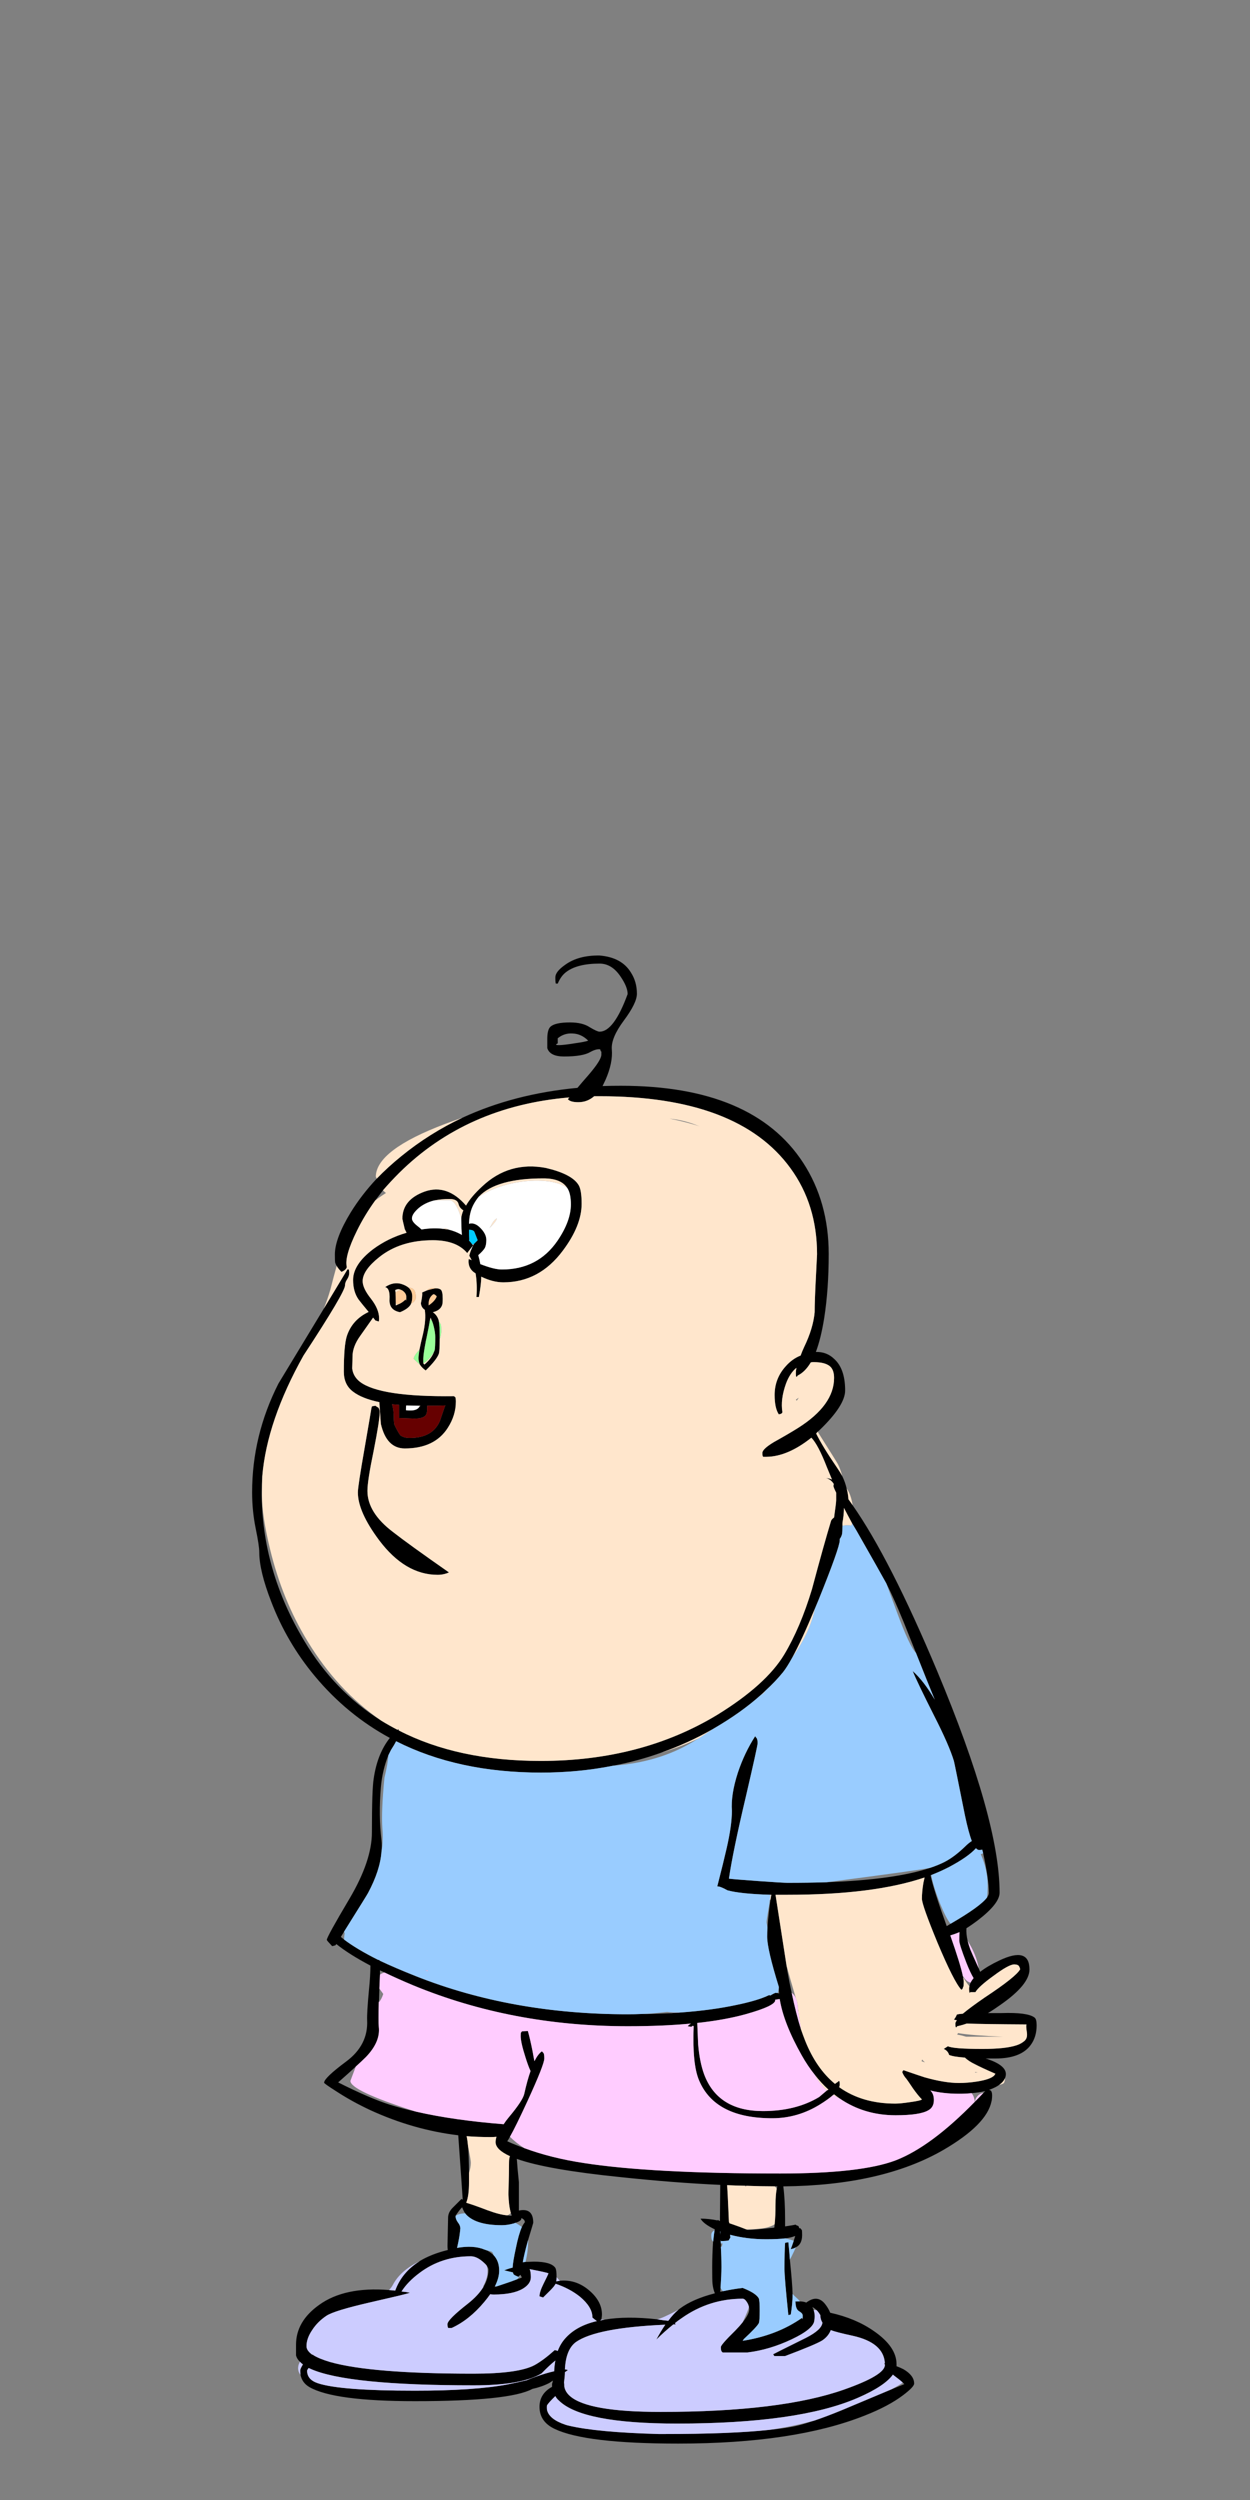 
<svg xmlns="http://www.w3.org/2000/svg" version="1.1" xmlns:xlink="http://www.w3.org/1999/xlink" preserveAspectRatio="none" x="0px" y="0px" width="500px" height="1000px" viewBox="0 0 500 1000">
<rect x="0" y="0" width="500" height="1000" fill="#808080" stroke="none"/>
<defs>
<g id="PERSO_gosse_10_ANIM_0_Layer1_0_FILL">
<path fill="#000000" stroke="none" d="
M 37.05 100.75
L 36.5 100.85
Q 36.4 102.3 36.4 105.25 36.4 106.7 37.05 112.95
L 37.45 112.85
Q 37.75 111.05 37.75 109.55 37.75 109.477 37.75 109.4 37.73 107.867 37.3 103.65 37.211 102.334 37.05 100.75
M -31.6 -38.95
Q -31.9 -39.1 -32.05 -39.25
L -32.65 -39.15 -32.75 -38.75
Q -32.75 -38.65 -33.85 -32.3 -35 -25.75 -35 -24.75 -35 -21.5 -31.45 -16.75 -27.1 -10.95 -21.65 -10.95 -20.65 -10.95 -19.75 -11.35 -26.55 -16.1 -29.1 -18.1 -33.4 -21.35 -33.4 -25 -33.4 -26.7 -32.35 -31.75 -31.35 -36.85 -31.35 -38.1 -31.35 -38.7 -31.6 -38.95
M -26.5 -59
Q -26.839 -59.289 -27.35 -59.5 -28.9 -60.15 -30.45 -59.1 -29.6 -58.95 -29.7 -57.05 -29.8 -55.25 -27.95 -54.9 -26.6 -55.45 -26.15 -56.2 -26.118 -56.258 -26.1 -56.35 -25.9 -56.766 -25.9 -57.55 -25.9 -58.425 -26.5 -59
M -28.65 -56.4
Q -28.653 -57.559 -28.7 -58.2 -28.722 -58.435 -28.75 -58.6 -28.277 -58.876 -27.8 -58.65 -27.638 -58.595 -27.5 -58.5 -26.9 -58.05 -26.9 -57.5 -26.9 -56.5 -27 -57.05 -27.625 -56.425 -28.3 -56.2 -28.464 -56.094 -28.65 -56.05
L -28.65 -56.25
Q -28.65 -56.33 -28.65 -56.4
M -23.45 -58.55
Q -23.81 -58.383 -24.25 -58.2 -24.15 -57.85 -24.45 -56.4 -24.4 -55.7 -23.8 -55.3 -23.55 -53.65 -24.1 -51.25 -24.498 -49.656 -24.7 -48.6 -24.85 -47.692 -24.85 -47.2 -24.85 -46.614 -24.6 -46.1 -24.264 -45.585 -23.65 -45.15 -21.8 -46.95 -21.45 -47.95 -21.308 -48.377 -21.3 -50.4 -21.3 -50.487 -21.3 -50.6 -21.3 -52.71 -21.45 -53.35 -21.435 -53.399 -21.45 -53.45 -21.7 -54.4 -22.45 -54.9 -21.2 -55.2 -20.9 -56.1 -20.8 -56.35 -20.8 -57.15 -20.8 -58.45 -21.15 -58.7 -21.41 -58.886 -21.9 -58.9 -22.497 -58.842 -23.45 -58.55
M -23.15 -56.05
L -23.15 -56.35
Q -23.15 -57.3 -22.45 -57.85 -22.25 -58.05 -21.8 -57.55 -22.1 -56.75 -23.15 -56.05
M -22.85 -53.9
L -22.85 -54
Q -22.754 -53.856 -22.7 -53.65 -22.47 -53.215 -22.3 -52.5 -22.05 -51.5 -22.05 -50.75 -22.05 -49 -22.15 -48.55 -22.189 -48.412 -22.25 -48.3 -22.649 -47.173 -23.85 -46.15 -24 -46.25 -24 -46.3
L -24.05 -46.35
Q -24.05 -46.541 -24.05 -47.15 -24.05 -47.849 -23.6 -50.2 -23.546 -50.398 -23.5 -50.65 -23.478 -50.762 -23.45 -50.9 -23.064 -52.764 -22.95 -53.5 -22.85 -53.864 -22.85 -53.9
M 2.45 -73.05
Q 2.45 -75.45 1.9 -76.25 0.75 -78.05 -3.55 -79.05 -9.7 -80.2 -14.2 -75.95 -16.05 -74.25 -16.9 -72.75 -20.05 -76.4 -23.8 -75.1 -27.55 -73.75 -27.55 -70.55 -27.55 -70.45 -27.15 -68.8 -27 -68.5 -26.85 -68.2 -29.95 -67.3 -32.45 -65.45 -35.8 -62.9 -35.8 -60.3 -35.8 -58.35 -34.9 -57.05 -34.45 -56.45 -33.2 -54.95 -35.95 -53.65 -36.85 -50.9 -37.35 -49.3 -37.35 -44.95 -37.35 -42.75 -35.8 -41.6 -34.3 -40.45 -31.4 -39.85 -31.35 -38.85 -31.15 -36.2 -30.2 -32.1 -27.15 -32.1 -22.15 -32.1 -19.95 -35.55 -18.6 -37.65 -18.6 -39.95 -18.6 -40.35 -18.65 -40.5 -18.65 -40.55 -18.6 -40.55
L -18.9 -40.85
Q -31.3 -40.7 -34.65 -43.25 -35.8 -44.15 -35.95 -45.5 -35.9 -46.9 -35.9 -47.45 -35.9 -49.15 -34.6 -50.95 -33.2 -52.95 -32.45 -54 -32.25 -53.75 -32.05 -53.5 -31.95 -53.5 -31.55 -53.35 -31.45 -53.3 -31.45 -53.9 -31.45 -55.4 -32.8 -57.15 -34.2 -58.9 -34.2 -60.1 -34.2 -61.9 -31.45 -64.1 -27.9 -66.95 -22.45 -66.95 -18.5 -66.95 -16.7 -64.8 -16.503 -65.082 -16.2 -65.45 -15.983 -65.752 -15.7 -66.1 -15.76 -66.177 -15.85 -66.25 -16.11 -66.61 -16.4 -66.9
L -16.35 -67.05
Q -16.4 -67.95 -16.4 -68.7 -15.7 -68.7 -15.5 -68.35 -15.35 -68 -14.95 -66.95 -15.36 -66.54 -15.6 -66.3 -15.649 -66.176 -15.7 -66.1 -15.947 -65.631 -16.1 -65.2 -16.274 -64.755 -16.35 -64.35 -16.15 -64 -15.95 -63.6 -16.25 -63.75 -16.45 -63.8 -16.65 -62.2 -15.3 -61.4 -15 -59.65 -15.15 -57.45
L -14.75 -57.45
Q -14.35 -59.65 -14.35 -60.85 -12.4 -59.9 -10.65 -59.9 -4.65 -59.9 -0.7 -65.2 2.45 -69.4 2.45 -73.05
M 0 -75.75
Q 0.058 -75.672 0.1 -75.6 0.65 -74.7 0.65 -72.95 0.65 -70.15 -1.6 -66.85 -4.9 -62.05 -10.9 -62.05 -12.2 -62.05 -14.5 -62.95 -14.65 -63.75 -14.85 -64.45 -14.05 -65.15 -13.75 -65.65 -13.5 -66.15 -13.5 -67 -13.5 -68.1 -14.7 -69.2 -15.55 -69.95 -16.4 -69.7 -16.35 -71.65 -15.6 -73 -15.241 -73.656 -14.75 -74.25 -11.83 -77.3 -3.95 -77.3 -1.029 -77.3 0 -75.75
M -20.7 -68.85
Q -22.336 -69.077 -24.35 -68.75 -24.65 -69.05 -25.05 -69.35 -25.95 -70.05 -25.95 -70.6 -25.95 -71.35 -24.8 -72.35 -23.764 -73.213 -22.25 -73.6 -21.072 -73.85 -19.65 -73.85 -18.35 -73.85 -18.15 -73 -18 -72.35 -17.35 -71.95 -17.639 -71.248 -17.7 -70.65 -17.7 -70.481 -17.7 -70.35 -17.7 -69.35 -17.6 -67.8 -17.65 -67.85 -17.7 -67.9 -18.689 -68.46 -19.9 -68.75 -20.263 -68.799 -20.7 -68.85
M -26.95 -38.5
L -26.95 -38.75
Q -26.95 -39.05 -26.9 -39.3 -25.902 -39.255 -24.8 -39.25 -24.666 -39.25 -24.55 -39.25 -24.609 -39.161 -24.7 -39.1 -24.739 -39.011 -24.8 -38.95 -25.3 -38.3 -26.95 -38.5
M -28.1 -39.4
L -28.1 -37.2 -25.55 -37.1
Q -24.15 -37.1 -23.7 -37.6 -23.4 -37.95 -23.4 -38.7 -23.4 -39.05 -23.4 -39.25 -21.45 -39.25 -20.35 -39.3 -20.4 -39.2 -20.45 -39.1 -20.7 -38.35 -21.25 -36.75 -22.45 -33.85 -26.35 -33.85 -27.278 -33.85 -27.9 -34.3 -28.363 -34.94 -28.9 -36.1 -29 -36.656 -29 -37.35 -29 -38.65 -29.3 -39.5 -28.7 -39.45 -28.1 -39.4
M 5.45 -101.85
Q 5.05 -101.85 3.8 -102.6 2.6 -103.4 0.5 -103.4 -2.05 -103.4 -2.8 -102.65 -3.3 -102.15 -3.3 -100.6 -3.3 -100.5 -3.3 -99.1 -2.85 -97.7 -0.5 -97.7 2.65 -97.7 3.9 -98.45 4.9 -99 5.55 -98.9
L 5.65 -98.6
Q 5.7 -98.5 5.75 -98.55
L 5.75 -98
Q 5.75 -97.1 3.6 -94.6 2.5 -93.35 1.75 -92.45 -8.873 -91.448 -17.5 -87.45 -23.034 -84.851 -27.75 -81 -29.976 -79.194 -31.85 -77.25 -34.373 -74.558 -36.2 -71.6 -38.85 -67.25 -38.85 -64.55 -38.85 -63.45 -38.8 -63.2 -38.723 -62.931 -38.55 -62.65 -38.274 -62.174 -37.75 -61.65 -37 -61.95 -36.85 -62.45 -37.3 -64.2 -35.15 -68.55 -33.884 -71.133 -32.1 -73.6 -31.466 -74.435 -30.8 -75.3 -29.539 -76.761 -28.1 -78.2 -16.8 -89.4 0.4 -90.85 0.2 -90.65 0.15 -90.55 0.55 -90.05 1.9 -90.05 3.4 -90.05 4.55 -91.05 5 -91.05 5.5 -91.05 28.65 -91.05 37.4 -79 41.85 -72.9 41.85 -64.6 41.85 -64.4 41.65 -60.6 41.45 -56.8 41.45 -54.9 41.2 -52.2 39.7 -49.1 39.35 -48.35 39.1 -47.65 37.7 -47.1 36.6 -45.85 34.75 -43.8 34.75 -41.05 34.75 -38.85 35.45 -37.8 36.05 -37.9 36.05 -38.2 35.7 -40.3 36.65 -42.95 37.3 -44.7 38.4 -45.6 38.3 -45.1 38.3 -44.7 38.3 -43.7 38.6 -44.3 39.85 -44.9 40.8 -46.5 41 -46.55 41.25 -46.55 43.45 -46.55 44.2 -45.65 44.7 -45.05 44.7 -43.9 44.7 -39.35 38.7 -35.55 37.2 -34.6 34.6 -33.15 32.7 -32 32.7 -31.35 32.7 -30.75 32.85 -30.7 33 -30.7 33.4 -30.7 36.95 -30.75 40.9 -33.9 42.05 -32.7 43.5 -28.95 43.95 -27.85 44.35 -26.9 43.9 -27.1 43.35 -27.15 44.2 -26.9 44.65 -26.15 44.6 -25.95 44.6 -25.8 44.6 -25.6 45.05 -24.7 45.05 -24.2 45.05 -23.45 45.05 -23 44.7 -20.55 44.3 -20.25 44.2 -20 43 -16.05 41 -8.55 39.05 -2.1 36.35 2.4 33.3 7.45 25.2 12.45 12.45 20.2 -4.4 20.2 -18.25 20.2 -28.15 15.1 -28.2 14.95 -28.2 14.85 -28.3 14.95 -28.35 15 -29.762 14.272 -31.1 13.45 -38.909 8.566 -43.95 0.15 -51.1 -11.75 -51.1 -24.8 -51.1 -26.103 -51 -27.45 -50.219 -36.723 -44.1 -47.65 -37.15 -58.25 -37.15 -59.4 -37.15 -59.9 -36.8 -60.4 -36.45 -60.95 -36.45 -61.45 -36.45 -62.05 -36.6 -62.1
L -36.75 -62.05
Q -38.572 -59.02 -40.7 -55.5 -44.108 -49.854 -48.3 -42.95 -52.7 -34.25 -52.7 -24.75 -52.7 -21.65 -52.1 -18.7 -51.5 -15.8 -51.5 -14.7 -51.5 -11.6 -49.5 -6.45 -46.9 0.35 -42.25 5.95 -36.85 12.45 -29.65 16.35 -31.75 19 -32.35 23.15 -32.65 24.95 -32.65 32.15 -32.65 36.9 -36.4 43.25 -40.2 49.65 -40.2 50.15 -40.2 50.25 -39.3 51.2
L -38.75 51.05
Q -38.7 50.95 -38.6 50.85 -36.5 52.55 -32.9 54.45 -32.9 56.15 -33.15 58.6 -33.5 62.35 -33.45 63.6 -33.25 67.75 -36.95 70.5 -40.65 73.25 -40.65 74.05 -40.65 74.2 -38.6 75.5 -36 77.2 -32.9 78.65 -25.7 81.95 -18.2 82.85 -17.6 91.3 -17.45 93.65 -17.55 93.55 -17.65 93.5
L -19.05 94.9
Q -19.9 95.7 -19.9 96.65
L -20 101.35
Q -20 101.75 -19.95 102.05 -22.691 102.721 -24.65 103.9
L -24.7 103.95
Q -27.639 105.786 -28.75 108.85 -29.273 108.793 -29.8 108.75 -37.24 108.161 -41.5 111.25 -45.35 114 -45.35 117.9 -45.35 118.35 -45.35 119.7 -45.21 120.261 -44.7 120.75 -44.483 120.991 -44.2 121.2 -44.65 121.95 -44.65 122.2 -44.65 122.594 -44.6 122.95 -44.328 124.287 -43.1 125 -39 127.35 -25.45 127.35 -9.55 127.35 -5.8 125.3 -4.2 124.95 -2.95 124.3 -2.65 124.1 -2.35 123.9 -2.4 124.15 -2.5 124.45 -2.5 124.7 -2.5 124.95 -4.6 126.1 -4.6 128.3 -4.6 130.8 -2.05 132 3.1 134.45 18.6 134.45 38.05 134.45 49.85 129.75 53.8 128.2 56.25 126.35 58.1 124.95 58.1 124.4 58.1 123.05 56.3 122 55.7 121.7 55.15 121.5 55.15 121.3 55.15 121.15 55.15 118.25 51.4 115.65 48.35 113.5 44.05 112.55 43.75 111.8 43.2 111.1 41.9 109.45 40.05 110.85 39.606 110.672 39 110.65 38.928 110.65 38.85 110.65 38.25 110.65 38.2 110.7 38.15 110.75 38.25 110.75 38.25 111.95 38.85 112.3 39.45 112.65 39.45 113 39.45 114 39.35 113.4 35.15 116.35 29.4 117.25
L 29.6 116.95
Q 31.75 114.95 32.1 114.3 32.25 113.95 32.25 112.2 32.25 110.5 32.1 110.15 31.6 109.25 29.4 108.4 27.632 108.616 26.1 108.95 25.884 108.995 25.65 109.05 25.673 108.731 25.7 108.4 25.85 106.143 25.85 104.95 25.85 103.125 25.75 101.55 25.765 101.254 25.75 100.95 25.722 100.675 25.7 100.35 25.721 100.462 25.75 100.55 26.65 100.55 27.05 100.45
L 27.35 99.95
Q 27.3 99.7 27.3 99.5 30.1 100.25 33.35 100.25 35.328 100.25 36.55 100.1 37.528 99.967 38.05 99.75 38.1 99.75 38.2 99.7 38.063 100.139 37.95 100.5 37.631 101.465 37.45 101.9 37.956 101.833 38.3 101.6 39.35 101.091 39.35 99.55 39.35 98.9 39.3 98.7 39.15 98.55 39.05 98.4
L 38.85 98.4
Q 38.8 98.05 38.65 98 38.4 97.95 38.25 97.8 37.9 97.9 36.5 98.1 36.5 97.65 36.5 96.9 36.5 93.7 36.2 91.4 52.7 91.25 63 85.3 70.276 81.059 71.05 77.15 71.09 77.041 71.1 76.9 71.15 76.556 71.15 76.2 71.15 75.55 70.9 75.35 70.75 75.3 70.65 75.25 71.2 75.05 71.7 74.8 72.056 74.617 72.35 74.4 73.042 73.922 73.3 73.3 73.45 72.98 73.45 72.6 73.45 71.15 70.4 70.1 70.25 70.05 70.05 70 70.8 70 71.7 70 75.95 70 77.6 67.75 78.6 66.4 78.6 64.45 78.6 63.4 78.25 63.15 77.1 62.25 72.7 62.4 71.45 62.4 70.45 62.4 71.45 61.8 72.5 61.05 77.4 57.65 77.4 55.1 77.4 51.2 72.35 53.6 70.35 54.55 69.15 55.5 69.016 55.204 68.9 54.9 67.726 52.338 67.5 51.75 67.226 51.002 67.05 50.3 66.787 49.153 66.85 48.2 67.8 47.6 68.85 46.8 72.4 44.05 72.4 42.25 72.4 30.1 61.95 5.15 54.055 -13.667 47.8 -22.6 47.454 -23.118 47.1 -23.6 47.05 -24.52 46.8 -25.4 46.562 -26.466 46.05 -27.5 45.7 -28.152 45.25 -28.8 42.75 -32.45 41.7 -34.6 41.841 -34.741 41.95 -34.9 42.141 -35.041 42.3 -35.2 46.55 -39.3 46.55 -41.8 46.55 -45.45 44.7 -47.1 43.45 -48.3 41.65 -48.25 42.5 -50.5 43.05 -53.95 43.8 -58.75 43.8 -64.65 43.8 -73.35 39.5 -79.95 31.1 -92.8 9 -92.8 7.45 -92.8 5.95 -92.75 6.2 -93.25 6.45 -93.8 7.7 -96.65 7.5 -98.9 7.35 -100.8 9.5 -103.7 11.7 -106.65 11.7 -108.2 11.7 -110.2 10.7 -111.75 9.15 -114.3 5.45 -114.6 1.9 -114.65 -0.3 -113.05 -1.95 -111.9 -1.95 -110.95 -1.95 -109.95 -1.85 -109.9
L -1.55 -109.9
Q -1.05 -111.1 -0.25 -111.75 1.6 -113.25 5.45 -113.25 7.5 -113.25 8.95 -111.1 10.15 -109.35 10.15 -108.15 7.85 -101.85 5.45 -101.85
M 3.55 -100.35
Q 3.05 -100.15 1.25 -99.9 -0.6 -99.6 -1.35 -99.6 -1.95 -99.6 -1.8 -99.75
L -1.55 -99.9 -1.55 -100.75
Q -0.45 -101.65 0.95 -101.55 2.4 -101.5 3.55 -100.35
M 46.1 -19.15
Q 46.1 -19.376 46.1 -19.65 46.35 -21 46.35 -22.15 46.917 -21.051 47.7 -19.6 48.071 -19.005 48.45 -18.35 52.459 -11.313 53.45 -9.5 53.619 -9.162 53.7 -9 55.35 -5.65 57.4 -0.4 57.944 0.969 58.4 2.1 60.634 7.727 60.8 8.1 61.15 8.95 61.55 9.95 59.75 6.85 57.85 5.15 58.6 7 61.45 12.65 63.95 17.55 64.75 20.2 64.8 20.3 66.6 29.3 67.2 32.15 67.75 33.6 67.2 33.95 66.65 34.5 64.85 36.25 63.2 37.1 62.127 37.648 60.75 38.1 54.879 40.075 43.45 40.5 40.376 40.6 36.9 40.6 36.2 40.6 31.95 40.3 27.8 40 27.1 39.9 27.75 35.4 29.95 26.1 31.9 17.7 31.9 17.25 31.9 16.65 31.75 16.4 31.55 16.2 31.5 16.05 29.7 18.85 28.6 22.15 27.4 25.85 27.6 28.55 27.6 31 26.7 34.9 26.2 37.1 25.15 41.2 25.6 41.15 26.85 41.85 28.968 42.441 34.05 42.6 34.123 42.598 34.2 42.6 34.127 42.982 34.05 43.45 33.927 44.269 33.8 45.35 33.629 46.884 33.55 48.05 33.5 48.93 33.5 49.6 33.5 51.7 35.45 58 35.45 58.082 35.45 58.15 35.458 58.616 35.5 59.05
L 35.5 59.1 35.45 59.1 35.25 59.05 34.9 59
Q 34.65 59.1 34.2 59.35 34.15 59.4 34.1 59.45 33.95 59.4 33.8 59.4 31.95 60.3 28.3 61.05 24.239 61.918 19.05 62.3 17.86 62.388 16.6 62.45
L 13.95 62.55
Q 13.229 62.573 12.45 62.55 11.357 62.6 10.2 62.6 -9.25 62.6 -25.35 56.2 -28.75 54.85 -31.4 53.6 -31.4 53.55 -31.4 53.5 -31.5 53.5 -31.6 53.5 -35.197 51.701 -37.3 50.1 -37.587 49.871 -37.85 49.65 -37.566 49.195 -37.3 48.75 -33.347 42.44 -33.3 42.3 -31.276 38.515 -31.05 35.4 -30.937 34.402 -31.05 33.45 -31.55 29.3 -31.15 24.6 -30.898 21.743 -29.9 19.25 -29.674 18.805 -29.45 18.35 -28.9 17.5 -28.6 16.9 -18.25 22.15 -4.35 22.15 1.932 22.15 7.7 21 11.887 20.215 15.8 18.8 20.237 17.238 24.35 14.9 24.478 14.82 24.6 14.75 29.149 12.107 32.45 9.15 32.863 8.807 33.2 8.45 34.85 6.948 36.15 5.35 36.832 4.489 37.7 2.9 39.271 0.04 41.45 -5.2 41.772 -5.946 42.1 -6.75 45.65 -15.55 45.65 -16.75 45.65 -16.85 45.65 -16.95 45.95 -17.35 46.05 -17.85 46.091 -18.095 46.1 -19.15
M -6.55 65.4
L -7.55 65.45
Q -7.6 65.6 -7.7 65.65 -7.75 65.7 -7.75 66.25 -7.75 67.3 -6.95 69.8 -6.5 71.25 -6.1 72.1 -6.65 73.65 -7.15 75.9 -7.4 77.05 -9.75 79.85 -10.25 80.45 -10.6 81 -18.967 80.342 -25.25 78.9 -27.567 78.383 -29.6 77.75 -33.05 76.65 -38.3 74 -36.564 72.478 -35.35 71.35 -34.302 70.402 -33.65 69.75 -31.2 67.2 -31.5 64.7 -31.593 63.774 -31.5 60.55 -31.461 60.32 -31.45 60.05 -31.412 59.097 -31.4 58.3 -31.326 56.837 -31.3 55.95 -31.3 55.525 -31.3 55.25 -30.927 55.433 -30.55 55.6 -28.378 56.648 -25.75 57.75 -9.15 64.6 10.2 64.6 16.05 64.6 20.75 64.15 20.35 64.4 20.2 64.6
L 20.8 64.7
Q 20.95 64.6 21 64.55 21.1 64.5 21.2 64.6 20.95 70.95 22.1 73.65 24.75 80 34.35 80 38.65 80 42.4 77.65 43.727 76.826 44.55 76.1 44.628 76.064 44.7 76 45.18 76.382 45.65 76.7 49.744 79.5 55 79.5 59.1 79.5 60.5 78.65 61.4 78.15 61.4 76.95 61.4 75.9 60.8 75.35 62.95 75.9 65.65 75.9 66.757 75.9 67.7 75.8 68.981 75.705 70 75.45 69.855 75.606 69.7 75.75 68.995 76.505 68.3 77.2 68.28 77.245 68.25 77.25 60.913 84.765 55 87.05 49.2 89.25 35.65 89.25 14.15 89.25 2.85 87.5 -2.638 86.673 -7.15 85 -8.623 84.483 -10 83.85 -9.828 83.628 -9.55 83.1 -8.635 81.509 -6.6 77.1 -3.8 71 -3.8 70 -3.8 69.35 -3.9 69.15 -3.9 69.1 -4.2 68.8 -4.85 69.25 -5.45 70.45 -5.6 69.75 -5.75 68.85 -6.2 66.6 -6.55 65.4
M -16.55 84.75
Q -16.65 83.7 -16.8 83 -14.85 83.15 -12.85 83.15 -12.25 83.15 -11.8 83.1 -11.95 83.6 -11.95 84 -11.95 85.25 -9.55 86.35 -9.7 86.75 -9.7 87.35 -9.7 88.9 -9.8 92.7 -9.757 94.588 -9.4 95.85 -9.321 96.102 -9.25 96.3 -9.584 96.325 -10 96.25 -11.267 96.153 -13.3 95.4 -15.623 94.51 -16.85 94.15
L -16.85 94.15 -16.85 94.1
Q -16.4 92.966 -16.4 90.75 -16.4 89.909 -16.4 89.15 -16.429 86.117 -16.55 84.75
M -17.9 98.9
Q -17.881 98.836 -17.9 98.75 -17.85 98.581 -17.85 98.45 -17.85 97.95 -18.25 97.45 -18.65 96.9 -18.65 96.4
L -18.65 96.35
Q -18.558 96.129 -18 95.4 -17.75 95.1 -17.55 94.9 -17.3 95.543 -17.05 95.9 -16.914 96.086 -16.8 96.2 -15.1 97.9 -10.9 97.9 -9.95 97.9 -8.9 97.6 -8.773 97.565 -8.65 97.5 -7.65 97.204 -7.65 96.8 -7.65 96.75 -7.65 96.7 -7.05 96.95 -7.05 97.4 -7.307 97.717 -7.55 98.2 -8.096 99.432 -8.55 101.7 -9.05 104 -9.1 105 -9.75 105.15 -10.5 105.45 -9.65 105.65 -9.05 105.8 -9 106.05 -8.9 106.15 -8.75 106.3 -8.1 106.55
L -7.8 106.2 -7.8 106.2 -7.55 106.65
Q -7.738 106.754 -8.35 106.95 -9.15 107.276 -10.75 107.8 -11.347 107.987 -11.8 108.15 -11.96 108.199 -12.1 108.25 -12.065 108.18 -12.05 108.1 -11.35 106.692 -11.35 105.5 -11.35 103.89 -12.3 102.9 -12.77 102.447 -13.45 102.1 -13.6 102.059 -13.75 102 -15.65 101.2 -18.4 101.7 -17.978 99.859 -17.9 98.9
M -8.05 90.7
Q -8.3 88.35 -8.4 86.8 -3.35 88.6 8.95 89.85 17.9 90.8 25.65 91.15
L 25.6 96.5
Q 25.6 96.85 25.6 97.2 25.45 97.15 25.35 97.1 25.3 97.05 25.3 97 25.25 97 25.2 97.1 23.7 96.8 22.35 96.8 22.85 97.7 24.75 98.6 24.734 98.675 24.7 98.75 24.589 99.412 24.5 100.35 24.486 100.518 24.45 100.65 24.3 102.904 24.3 104.95 24.3 107.05 24.35 107.65 24.45 108.6 24.75 109.3 21.05 110.25 18.9 111.85 18.779 111.941 18.65 112.05 17.785 112.758 16.95 113.9 16.55 113.85 16.05 113.8 15.58 113.737 15.1 113.65 9.958 113.081 6.3 113.7 5.929 113.768 5.55 113.85 5.65 113.75 5.75 113.7 5.85 113.15 5.85 112.85 5.85 110.5 3.45 108.6 1.354 106.95 -1.2 107.2 -1.486 107.24 -1.8 107.3 -1.754 106.977 -1.75 106.6
L -1.75 106.55
Q -1.75 105.35 -1.95 105.05 -2.65 104 -5.55 104
L -6.95 104.05 -7.4 104.1
Q -7.2 102.9 -6.6 100.7 -6.546 100.521 -6.5 100.35 -5.65 97.547 -5.65 97.5 -5.65 94.95 -8.05 95.45
L -8.05 90.7
M -6.05 106.6
Q -6.05 105.7 -6.25 105.25 -6.05 105.3 -5.75 105.35 -3.45 105.8 -3.1 105.95 -3.15 106.15 -3.95 107.75 -4.6 109.05 -4.6 109.8
L -4 110
Q -2.55 108.6 -2.2 108.15 -2.05 107.95 -1.9 107.7 0.45 108.5 2.15 109.85 4.25 111.6 4.25 113.3
L 4.25 113.35
Q 4.4 113.5 5 113.95 1.55 114.75 -0.3 116.85 -1.1 117.75 -1.55 118.95 -1.75 118.85 -2.05 118.8 -3.95 120.5 -5.4 121.3 -8.05 122.75 -15.65 122.75 -32.75 122.75 -39.65 120.8 -41.5 120.25 -42.45 119.65 -42.5 119.55 -42.55 119.55
L -42.6 119.6
Q -43.6 118.9 -43.6 118.15 -43.6 116.85 -42.65 115.45 -41.75 114.05 -40.25 113.05 -38.95 112.2 -33.1 110.85 -29.85 110.1 -28.15 109.7 -26.5 109.3 -26.3 109.2 -27 109.05 -27.7 109 -26.65 107.35 -24.7 105.9 -21 103.1 -16.1 103.1 -15.15 103.1 -14.1 104 -13.66 104.37 -13.45 104.65 -13.15 105.055 -13.15 105.35 -13.15 106.825 -14 108.25 -14.85 109.65 -16.55 111 -20 113.7 -20 114.45 -20 115.05 -19.85 115.1 -19.7 115.1 -19.3 115.1 -16.35 113.75 -13.85 110.75 -13.3 110.1 -12.85 109.45 -12.6 109.5 -12.25 109.5 -9 109.5 -7.35 108.5 -6.05 107.7 -6.05 106.6
M -4.25 122.7
Q -2.95 121.35 -1.95 120.55 -2.1 121.4 -2.15 122.35 -3.35 122.6 -5.2 123.25 -6.05 123.55 -6.75 123.85 -8.2 124.2 -9.95 124.55 -15.5 125.6 -25.45 125.6 -37.95 125.6 -41.7 124.35 -43.5 123.75 -43.5 122.25 -43.5 122.15 -43.25 121.8 -43.1 121.85 -42.9 121.95 -36.75 124.7 -15.6 124.7 -7.55 124.7 -4.25 122.7
M -0.35 122.65
Q -0.35 122.55 -0.35 122.5 -0.05 122.3 0.15 122.15 -0.05 122.05 -0.35 122.05 -0.2 118.7 1.5 117.45 4.95 115.05 16.45 114.55 15.7 115.65 14.95 117.05 16.3 115.7 17.8 114.5 18 114.5 18.2 114.5 18.15 114.4 18.05 114.3 18.6 113.85 19.2 113.45 23.8 110.2 29.4 110.2 29.75 110.2 30.1 110.75 30.383 111.174 30.45 111.6 30.5 111.774 30.5 111.95 30.5 112.776 29.4 114.15
L 29.35 114.2
Q 28.872 114.812 28.15 115.55 25.75 117.9 25.75 118.3 25.75 118.9 25.9 119.05
L 26.05 119.2 30.2 119.2
Q 33.9 118.75 37.6 117 41.4 115.2 41.4 113.75 41.55 112.95 41.3 112.15
L 41.3 112.1
Q 41.194 111.839 41.05 111.6 41.435 111.792 41.75 112.1 41.858 112.196 41.95 112.3 42.2 112.6 42.4 112.95 42.4 113.65 42.75 114.2 42.65 115.4 40 116.75 34.65 119.4 34.5 119.5
L 34.7 119.8 36.5 119.8
Q 41.55 117.9 42.7 117.2 43.75 116.5 44.15 115.45 45 115.8 47.8 116.4 53 117.55 53.2 121 53.15 121 53.1 121 53.15 121.1 53.2 121.25
L 53.2 121.3
Q 53.2 123 46.4 125.4 35.8 129.15 15.65 129.15 3.5 129.15 0.5 126.5 -0.3 125.8 -0.45 124.9
L -0.45 124.8
Q -0.45 124.4 -0.5 124.25 -0.35 123.05 -0.35 122.65
M -3.35 128.8
Q -3.4 128.589 -3.4 128.35 -3.4 128.245 -3.35 128.05 -3.06 127.572 -1.95 126.5 -1.75 126.9 -1.35 127.25 2.55 131.1 18.4 131.1 38.75 131.1 48.65 126.8 53.15 124.85 54.55 122.9 54.6 122.95 54.65 123 55.77 123.831 56.2 124.25 56.381 124.403 56.45 124.5 56.062 124.655 54.35 125.35 51.741 126.453 45.9 128.9 43.381 129.93 41.4 130.6 39.926 131.101 38.75 131.4 36.905 131.865 33.9 132.15 27.56 132.85 16.05 132.85 15.705 132.85 15.35 132.85 4.987 132.564 0.3 131.45 0.026 131.392 -0.25 131.3 -3.003 130.382 -3.35 128.8
M 59.85 39.7
Q 59.75 40.1 59.65 40.6 59.4 42.1 59.4 43.25 59.4 44.3 62 50.6 64.75 57.15 66 58.5 66.2 58.4 66.25 58.2
L 66.3 58
Q 66.4 58.1 66.4 57.1 66.4 56.875 66.3 56.5 66.302 56.367 66.25 56.2 65.874 54.304 64.15 49.4 64.85 49.2 65.7 48.85 65.65 49.25 65.65 50.25 65.65 50.9 66.85 54 67.5 55.65 68.05 56.55 67.722 56.944 67.55 57.3 67.397 57.629 67.35 57.9 67.3 58.114 67.3 58.3 67.3 59.3 67.5 58.9
L 68.35 58.9
Q 68.9 57.95 71.4 56.15 73.95 54.25 74.85 54.25 75.45 54.25 75.65 54.55 75.75 54.7 75.85 55.05 75.2 56.3 69.9 59.8 67.5 61.45 66.25 62.5 65.55 62.55 65.25 62.65 65.05 63.15 64.75 63.5 65 63.55 65.25 63.6 65 63.95 65 64.15 65 65.15 65.3 64.6 66.05 64.45 66.9 64.15 69.4 64.25 76.9 64.3 76.8 64.55 76.95 65.5 77.1 66.4 76.75 66.85 76.644 67.023 76.45 67.15 76.046 67.557 75.2 67.8 73.37 68.4 69.55 68.4 64.65 68.4 63.75 67.95 63.6 68.05 63.05 68.4 63.75 68.7 63.95 69.4 64.6 69.7 66.6 69.85 67.2 70.45 68.35 71 69.4 71.55 71.7 72.55
L 71.5 72.85
Q 70.85 73.5 68.65 73.85 67.05 74.1 65.6 74.1 63.2 74.1 59.85 73.15 58.9 72.85 56.3 71.95
L 56.1 72.25
Q 56.3 72.85 56.8 73.4 57 73.65 57.9 75 58.75 76.2 59.4 76.85 59.25 77.05 57.45 77.3 55.8 77.55 54.95 77.55 49.4 77.55 45.55 74.8 45.65 74.55 45.65 74.35 45.65 73.75 45.5 73.75
L 45.35 73.9
Q 45.25 73.95 44.85 74.25 41.7 71.65 39.85 67 39.504 66.12 39.15 65.1 38.335 62.511 37.6 59 37.235 57.342 36.9 55.45 36.826 54.977 36.75 54.5 35.605 47.208 34.9 42.6 35.85 42.6 36.9 42.6 51.3 42.6 59.85 39.7
M 69.5 35.05
Q 69.574 35.369 69.65 35.65 70.6 39.968 70.6 42.3 70.6 42.613 70.3 43.05 69.197 44.551 64.2 47.45 63.877 47.662 63.55 47.85 61.35 41.75 60.85 39.35 60.904 39.329 60.95 39.3 62.547 38.676 63.95 37.95 67.15 36.25 68.45 34.8 68.7 35.1 68.95 35.1 69.25 35.1 69.5 35.05
M 34.85 60.25
Q 34.85 60.2 34.85 60.15 35.3 60.1 35.6 60.05 36.25 64.1 39.3 69.5 40.298 71.266 41.45 72.7 42.529 74.102 43.75 75.2 43.646 75.28 43.5 75.35 42.956 75.82 42.2 76.45 38.3 78.8 32.8 78.8 25.25 78.8 22.95 72.65 22.2 70.6 21.95 67.65 21.85 65.05 21.8 64.05 26.4 63.55 29.85 62.6 34.85 61.2 34.85 60.25
M 26.8 91.2
Q 28.346 91.271 29.85 91.3 29.94 91.328 30 91.3 32.47 91.395 34.8 91.4 35.004 91.4 35.2 91.4 35.15 91.599 35.1 91.8 34.9 92.89 34.9 94.35 34.9 96.351 34.75 97.75 34.733 98.042 34.7 98.3 34.5 98.35 34.3 98.35 31.1 98.7 30.2 98.7 30.12 98.666 30 98.6 29.039 98.212 27.7 97.75 27.468 97.673 27.25 97.6 27.206 97.611 27.15 97.6 27.14 97.491 27.1 97.35 27.045 96.322 27 95.1 26.9 92.7 26.8 91.2
M 25.6 98.95
L 25.65 98.95
Q 25.65 99.237 25.65 99.5 25.637 99.21 25.6 98.95 Z"/>

<path fill="#99CCFF" stroke="none" d="
M 37.95 100.5
Q 37.442 100.314 36.55 100.1 35.328 100.25 33.35 100.25 30.1 100.25 27.3 99.5 27.3 99.7 27.35 99.95
L 27.05 100.45
Q 26.65 100.55 25.75 100.55 25.721 100.462 25.7 100.35 25.722 100.675 25.75 100.95 25.888 100.973 26.05 100.95 25.95 101.15 25.95 101.4 25.861 101.465 25.75 101.55 25.85 103.125 25.85 104.95 25.85 106.143 25.7 108.4 25.887 108.725 26.1 108.95 27.632 108.616 29.4 108.4 31.6 109.25 32.1 110.15 32.25 110.5 32.25 112.2 32.25 113.95 32.1 114.3 31.75 114.95 29.6 116.95
L 29.4 117.25
Q 35.15 116.35 39.35 113.4 39.45 114 39.45 113 39.45 112.65 38.85 112.3 38.25 111.95 38.25 110.75 38.15 110.75 38.2 110.7 38.25 110.65 38.85 110.65 38.928 110.65 39 110.65 38.695 110.293 38.3 109.95 37.998 109.691 37.75 109.4 37.75 109.477 37.75 109.55 37.75 111.05 37.45 112.85
L 37.05 112.95
Q 36.4 106.7 36.4 105.25 36.4 102.3 36.5 100.85
L 37.05 100.75
Q 37.211 102.334 37.3 103.65 37.457 103.392 37.6 103.1 38.068 102.164 38.3 101.6 37.956 101.833 37.45 101.9 37.631 101.465 37.95 100.5
M 25.65 98.95
L 25.6 98.95
Q 25.637 99.21 25.65 99.5 25.65 99.237 25.65 98.95
M 69.25 35.8
Q 69.478 35.754 69.65 35.65 69.574 35.369 69.5 35.05 69.25 35.1 68.95 35.1 68.7 35.1 68.45 34.8 67.15 36.25 63.95 37.95 62.547 38.676 60.95 39.3 61.322 41.279 62.45 44.1 63.501 46.669 64.2 47.45 69.197 44.551 70.3 43.05 70.4 42.121 70.4 40.95 70.4 38.4 69.25 35.8
M 24.45 100.65
Q 24.486 100.518 24.5 100.35 24.589 99.412 24.7 98.75 24.15 99.026 24.15 99.55 24.15 100.25 24.3 100.45 24.367 100.584 24.45 100.65
M -7.4 104.1
L -6.95 104.05
Q -6.5 102.358 -6.5 100.35 -6.546 100.521 -6.6 100.7 -7.2 102.9 -7.4 104.1
M -17.85 98.45
Q -17.85 98.581 -17.9 98.75
L -17.85 98.8
Q -17.85 98.839 -17.9 98.9 -17.978 99.859 -18.4 101.7 -15.65 101.2 -13.75 102 -13.6 102.059 -13.45 102.1 -12.823 102.231 -12.6 102.35 -12.406 102.447 -12.3 102.9 -11.35 103.89 -11.35 105.5 -11.35 106.692 -12.05 108.1
L -11.8 108.15
Q -11.347 107.987 -10.75 107.8 -9.15 107.276 -8.35 106.95 -8.043 106.642 -7.8 106.2
L -7.8 106.2 -8.1 106.55
Q -8.75 106.3 -8.9 106.15 -9 106.05 -9.05 105.8 -9.65 105.65 -10.5 105.45 -9.75 105.15 -9.1 105 -9.05 104 -8.55 101.7 -8.096 99.432 -7.55 98.2 -7.999 97.849 -8.65 97.5 -8.773 97.565 -8.9 97.6 -9.95 97.9 -10.9 97.9 -15.1 97.9 -16.8 96.2 -16.914 96.086 -17.05 95.9 -18.197 95.974 -18.65 96.35
L -18.65 96.4
Q -18.65 96.9 -18.25 97.45 -17.85 97.95 -17.85 98.45
M 47.7 -19.6
Q 47.686 -19.448 47.65 -19.25 47.6 -19.25 47.55 -19.2 47.35 -19.25 47.1 -19.25 46.542 -19.28 46.1 -19.15 46.091 -18.095 46.05 -17.85 45.95 -17.35 45.65 -16.95 45.65 -16.85 45.65 -16.75 45.65 -15.55 42.1 -6.75 41.772 -5.946 41.45 -5.2
L 41.45 -5.15
Q 40.676 -1.352 37.7 2.9 36.832 4.489 36.15 5.35 34.85 6.948 33.2 8.45 33.067 8.655 32.9 8.85 32.683 9.007 32.45 9.15 29.149 12.107 24.6 14.75 24.478 14.82 24.35 14.9 23.108 15.741 22.1 16.4 21.45 16.75 20.9 17.1 15.294 20.439 7.7 21 1.932 22.15 -4.35 22.15 -18.25 22.15 -28.6 16.9 -28.9 17.5 -29.45 18.35 -29.674 18.805 -29.9 19.25 -29.966 20.58 -30.55 23 -31.1 28.6 -30.9 31.5 -30.727 33.493 -31.05 35.4 -31.276 38.515 -33.3 42.3 -33.347 42.44 -37.3 48.75 -37.294 48.909 -37.2 49.05 -37.3 49.5 -37.3 50 -37.3 50.047 -37.3 50.1 -35.197 51.701 -31.6 53.5 -31.5 53.5 -31.4 53.5 -31.4 53.55 -31.4 53.6 -28.75 54.85 -25.35 56.2 -9.25 62.6 10.2 62.6 11.357 62.6 12.45 62.55 14.42 62.48 16.75 62.2 17.5 62.3 18.7 62.3 18.847 62.3 19.05 62.3 24.239 61.918 28.3 61.05 31.95 60.3 33.8 59.4 33.95 59.4 34.1 59.45 34.15 59.4 34.2 59.35 34.65 59.1 34.9 59
L 35.25 59.05
Q 35.395 58.651 35.45 58.15 35.45 58.082 35.45 58 33.5 51.7 33.5 49.6 33.5 48.93 33.55 48.05 33.4 47.296 33.4 47.2 33.4 46.85 33.75 44.8 33.9 44.05 33.95 43.45 34.011 42.981 34.05 42.6 28.968 42.441 26.85 41.85 25.6 41.15 25.15 41.2 26.2 37.1 26.7 34.9 27.6 31 27.6 28.55 27.4 25.85 28.6 22.15 29.7 18.85 31.5 16.05 31.55 16.2 31.75 16.4 31.9 16.65 31.9 17.25 31.9 17.7 29.95 26.1 27.75 35.4 27.1 39.9 27.8 40 31.95 40.3 36.2 40.6 36.9 40.6 40.376 40.6 43.45 40.5 58.725 38.508 60.75 38.1 62.127 37.648 63.2 37.1 64.85 36.25 66.65 34.5 67.2 33.95 67.75 33.6 67.2 32.15 66.6 29.3 64.8 20.3 64.75 20.2 63.95 17.55 61.45 12.65 58.6 7 57.85 5.15 59.75 6.85 61.55 9.95 61.15 8.95 60.8 8.1 60.634 7.727 58.4 2.1 57.381 1.165 55.2 -4.75 54.168 -7.539 53.45 -9.5 52.459 -11.313 48.45 -18.35 48.071 -19.005 47.7 -19.6
M -23.75 55.25
Q -23.55 55.25 -23.3 55.25 -23.3 55.3 -23.3 55.4 -23.55 55.3 -23.75 55.25 Z"/>

<path fill="#FFE6CC" stroke="none" d="
M 73 74.2
Q 73.294 74.004 73.3 73.3 73.042 73.922 72.35 74.4 72.762 74.326 73 74.2
M -31.85 -77.25
Q -29.976 -79.194 -27.75 -81 -23.034 -84.851 -17.5 -87.45 -18.897 -86.976 -20.3 -86.45 -31.996 -82.051 -32 -77.55 -31.997 -77.644 -31.85 -77.25
M 47.1 -23.6
Q 47.454 -23.118 47.8 -22.6 47.535 -24.395 46.8 -25.4 47.05 -24.52 47.1 -23.6
M 41.95 -34.9
Q 41.841 -34.741 41.7 -34.6 42.75 -32.45 45.25 -28.8 45.7 -28.152 46.05 -27.5 45.78 -28.589 45.35 -29.45 45.177 -29.796 41.95 -34.9
M 41.65 -60.6
Q 41.85 -64.4 41.85 -64.6 41.85 -72.9 37.4 -79 28.65 -91.05 5.5 -91.05 5 -91.05 4.55 -91.05 3.4 -90.05 1.9 -90.05 0.55 -90.05 0.15 -90.55 0.2 -90.65 0.4 -90.85 -16.8 -89.4 -28.1 -78.2 -29.539 -76.761 -30.8 -75.3 -30.554 -75.041 -30.3 -74.85 -31.25 -74.253 -32.1 -73.6 -33.884 -71.133 -35.15 -68.55 -37.3 -64.2 -36.85 -62.45 -37 -61.95 -37.75 -61.65 -38.274 -62.174 -38.55 -62.65 -39.028 -60.942 -39.6 -58.7 -40.096 -57 -40.7 -55.5 -38.572 -59.02 -36.75 -62.05
L -36.6 -62.1
Q -36.45 -62.05 -36.45 -61.45 -36.45 -60.95 -36.8 -60.4 -37.15 -59.9 -37.15 -59.4 -37.15 -58.25 -44.1 -47.65 -50.219 -36.723 -51 -27.45 -51.05 -25.905 -51.05 -24.25 -51.05 -20.8 -49.7 -15.25 -47.65 -6.75 -43.4 0.2 -38.405 8.42 -31.1 13.45 -29.762 14.272 -28.35 15 -28.3 14.95 -28.2 14.85 -28.2 14.95 -28.15 15.1 -18.25 20.2 -4.4 20.2 12.45 20.2 25.2 12.45 33.3 7.45 36.35 2.4 39.05 -2.1 41 -8.55 43 -16.05 44.2 -20 44.3 -20.25 44.7 -20.55 45.05 -23 45.05 -23.45 45.05 -24.2 45.05 -24.7 44.6 -25.6 44.6 -25.8 44.6 -25.95 44.65 -26.15 44.2 -26.9 43.35 -27.15 43.9 -27.1 44.35 -26.9 43.95 -27.85 43.5 -28.95 42.05 -32.7 40.9 -33.9 36.95 -30.75 33.4 -30.7 33 -30.7 32.85 -30.7 32.7 -30.75 32.7 -31.35 32.7 -32 34.6 -33.15 37.2 -34.6 38.7 -35.55 44.7 -39.35 44.7 -43.9 44.7 -45.05 44.2 -45.65 43.45 -46.55 41.25 -46.55 41 -46.55 40.8 -46.5 39.85 -44.9 38.6 -44.3 38.3 -43.7 38.3 -44.7 38.3 -45.1 38.4 -45.6 37.3 -44.7 36.65 -42.95 35.7 -40.3 36.05 -38.2 36.05 -37.9 35.45 -37.8 34.75 -38.85 34.75 -41.05 34.75 -43.8 36.6 -45.85 37.7 -47.1 39.1 -47.65 39.35 -48.35 39.7 -49.1 41.2 -52.2 41.45 -54.9 41.45 -56.8 41.65 -60.6
M 22.2 -86
Q 21.65 -86.2 21.1 -86.35 19.2 -86.9 17.15 -87.3 19.75 -87.05 22.2 -86
M 1.9 -76.25
Q 2.45 -75.45 2.45 -73.05 2.45 -69.4 -0.7 -65.2 -4.65 -59.9 -10.65 -59.9 -12.4 -59.9 -14.35 -60.85 -14.35 -59.65 -14.75 -57.45
L -15.15 -57.45
Q -15 -59.65 -15.3 -61.4 -16.65 -62.2 -16.45 -63.8 -16.25 -63.75 -15.95 -63.6 -16.15 -64 -16.35 -64.35 -16.274 -64.755 -16.1 -65.2 -16.157 -65.328 -16.2 -65.45 -16.503 -65.082 -16.7 -64.8 -18.5 -66.95 -22.45 -66.95 -27.9 -66.95 -31.45 -64.1 -34.2 -61.9 -34.2 -60.1 -34.2 -58.9 -32.8 -57.15 -31.45 -55.4 -31.45 -53.9 -31.45 -53.3 -31.55 -53.35 -31.95 -53.5 -32.05 -53.5 -32.25 -53.75 -32.45 -54 -33.2 -52.95 -34.6 -50.95 -35.9 -49.15 -35.9 -47.45 -35.9 -46.9 -35.95 -45.5 -35.8 -44.15 -34.65 -43.25 -31.3 -40.7 -18.9 -40.85
L -18.6 -40.55
Q -18.65 -40.55 -18.65 -40.5 -18.6 -40.35 -18.6 -39.95 -18.6 -37.65 -19.95 -35.55 -22.15 -32.1 -27.15 -32.1 -30.2 -32.1 -31.15 -36.2 -31.35 -38.85 -31.4 -39.85 -34.3 -40.45 -35.8 -41.6 -37.35 -42.75 -37.35 -44.95 -37.35 -49.3 -36.85 -50.9 -35.95 -53.65 -33.2 -54.95 -34.45 -56.45 -34.9 -57.05 -35.8 -58.35 -35.8 -60.3 -35.8 -62.9 -32.45 -65.45 -29.95 -67.3 -26.85 -68.2 -27 -68.5 -27.15 -68.8 -27.55 -70.45 -27.55 -70.55 -27.55 -73.75 -23.8 -75.1 -20.05 -76.4 -16.9 -72.75 -16.05 -74.25 -14.2 -75.95 -9.7 -80.2 -3.55 -79.05 0.75 -78.05 1.9 -76.25
M 38.3 -40.25
Q 38.55 -40.45 38.8 -40.6
L 38.45 -40.1 38.3 -40.25
M -22.45 -58.95
Q -22.145 -58.95 -21.9 -58.9 -21.41 -58.886 -21.15 -58.7 -20.8 -58.45 -20.8 -57.15 -20.8 -56.35 -20.9 -56.1 -21.2 -55.2 -22.45 -54.9 -21.7 -54.4 -21.45 -53.45 -21.435 -53.399 -21.45 -53.35 -21.194 -53.056 -21.1 -52.75 -21.05 -52.55 -21.05 -51.7 -21.05 -51.157 -21.3 -50.4 -21.308 -48.377 -21.45 -47.95 -21.8 -46.95 -23.65 -45.15 -24.264 -45.585 -24.6 -46.1
L -24.6 -46.1 -25.65 -47.1
Q -25.65 -47.591 -24.7 -48.6 -24.498 -49.656 -24.1 -51.25 -23.55 -53.65 -23.8 -55.3 -24.4 -55.7 -24.45 -56.4 -24.15 -57.85 -24.25 -58.2 -23.81 -58.383 -23.45 -58.55 -23.072 -58.95 -22.45 -58.95
M -27.35 -59.5
Q -26.839 -59.289 -26.5 -59 -25.3 -59.035 -25.3 -57.4 -25.3 -56.85 -25.9 -56.45 -25.991 -56.381 -26.1 -56.35 -26.118 -56.258 -26.15 -56.2 -26.6 -55.45 -27.95 -54.9 -29.8 -55.25 -29.7 -57.05 -29.6 -58.95 -30.45 -59.1 -28.9 -60.15 -27.35 -59.5
M -32.05 -39.25
Q -31.9 -39.1 -31.6 -38.95 -31.35 -38.7 -31.35 -38.1 -31.35 -36.85 -32.35 -31.75 -33.4 -26.7 -33.4 -25 -33.4 -21.35 -29.1 -18.1 -26.55 -16.1 -19.75 -11.35 -20.65 -10.95 -21.65 -10.95 -27.1 -10.95 -31.45 -16.75 -35 -21.5 -35 -24.75 -35 -25.75 -33.85 -32.3 -32.75 -38.65 -32.75 -38.75
L -32.65 -39.15 -32.05 -39.25
M -28.75 -58.6
Q -28.722 -58.435 -28.7 -58.2 -28.366 -58.427 -27.8 -58.65 -28.277 -58.876 -28.75 -58.6
M -28.65 -56.4
Q -28.65 -56.33 -28.65 -56.25
L -28.65 -56.05
Q -28.464 -56.094 -28.3 -56.2 -28.486 -56.264 -28.65 -56.4
M -24.05 -46.35
L -24 -46.3
Q -24 -46.25 -23.85 -46.15 -22.649 -47.173 -22.25 -48.3 -23.042 -46.922 -24.05 -46.35
M -23.5 -50.65
Q -23.546 -50.398 -23.6 -50.2 -23.529 -50.347 -23.5 -50.5 -23.503 -50.566 -23.5 -50.65
M -22.85 -54
L -22.85 -53.9
Q -22.85 -53.864 -22.95 -53.5 -22.812 -53.568 -22.7 -53.65 -22.754 -53.856 -22.85 -54
M -24.55 -39.25
Q -24.666 -39.25 -24.8 -39.25 -24.72 -39.165 -24.7 -39.1 -24.609 -39.161 -24.55 -39.25
M -17.7 -70.65
Q -17.639 -71.248 -17.35 -71.95 -18 -72.35 -18.15 -73 -18.35 -73.85 -19.65 -73.85 -21.072 -73.85 -22.25 -73.6 -21.128 -73.65 -19.65 -73.65 -18.7 -73.65 -17.85 -71.1 -17.764 -70.849 -17.7 -70.65
M -20.35 -68.95
Q -20.435 -68.95 -20.7 -68.85 -20.263 -68.799 -19.9 -68.75 -20.035 -68.95 -20.35 -68.95
M -14.3 -74.5
Q -11.75 -76.1 -7.95 -76.7 -4.3 -77.25 -1.65 -76.5 -0.64 -76.199 0 -75.75 -1.029 -77.3 -3.95 -77.3 -11.83 -77.3 -14.75 -74.25 -14.519 -74.358 -14.3 -74.5
M -12.5 -69.8
Q -12.8 -69.2 -13 -68.95 -11.75 -70.2 -11.75 -70.6
L -11.85 -70.55
Q -12.2 -70.3 -12.5 -69.8
M 29.85 91.3
Q 28.346 91.271 26.8 91.2 26.9 92.7 27 95.1 27.045 96.322 27.1 97.35 27.202 97.509 27.25 97.6 27.468 97.673 27.7 97.75 29.039 98.212 30 98.6 32.327 98.558 33.4 98.3 34.217 98.1 34.75 97.75 34.9 96.351 34.9 94.35 34.9 92.89 35.1 91.8 34.965 91.596 34.8 91.4 32.47 91.395 30 91.3 29.967 91.388 29.9 91.45 29.877 91.382 29.85 91.3
M 43.5 75.35
Q 43.646 75.28 43.75 75.2 42.529 74.102 41.45 72.7 42.318 74.31 43.5 75.35
M 59.65 40.6
Q 59.75 40.1 59.85 39.7 51.3 42.6 36.9 42.6 35.85 42.6 34.9 42.6 35.605 47.208 36.75 54.5 37.366 56.703 38.3 59.9 38.6 60.55 38.65 61.55
L 38.65 61.6
Q 38.656 61.781 38.7 62 38.85 63.1 39.15 64.95 39.162 65.026 39.15 65.1 39.504 66.12 39.85 67 41.7 71.65 44.85 74.25 45.25 73.95 45.35 73.9
L 45.5 73.75
Q 45.65 73.75 45.65 74.35 45.65 74.55 45.55 74.8 49.4 77.55 54.95 77.55 55.8 77.55 57.45 77.3 59.25 77.05 59.4 76.85 58.75 76.2 57.9 75 57 73.65 56.8 73.4 56.3 72.85 56.1 72.25
L 56.3 71.95
Q 58.9 72.85 59.85 73.15 63.2 74.1 65.6 74.1 67.05 74.1 68.65 73.85 70.85 73.5 71.5 72.85
L 71.7 72.55
Q 69.4 71.55 68.35 71 67.2 70.45 66.6 69.85 64.6 69.7 63.95 69.4 63.75 68.7 63.05 68.4 63.6 68.05 63.75 67.95 64.65 68.4 69.55 68.4 73.37 68.4 75.2 67.8 75.462 67.716 75.7 67.6 76.121 67.389 76.45 67.15 76.644 67.023 76.75 66.85 77.1 66.4 76.95 65.5 76.8 64.55 76.9 64.3 69.4 64.25 66.9 64.15 66.05 64.45 65.3 64.6 65 65.15 65 64.15 65 63.95 65.25 63.6 65 63.55 64.75 63.5 65.05 63.15 65.25 62.65 65.55 62.55 66.25 62.5 67.5 61.45 69.9 59.8 75.2 56.3 75.85 55.05 75.75 54.7 75.65 54.55 75.45 54.25 74.85 54.25 73.95 54.25 71.4 56.15 68.9 57.95 68.35 58.9
L 67.5 58.9
Q 67.3 59.3 67.3 58.3 67.3 58.114 67.35 57.9 66.978 57.517 66.35 56.5
L 66.3 56.5
Q 66.4 56.875 66.4 57.1 66.4 58.1 66.3 58
L 66.25 58.2
Q 66.2 58.4 66 58.5 64.75 57.15 62 50.6 59.4 44.3 59.4 43.25 59.4 42.1 59.65 40.6
M 65.3 66
L 65.45 65.75
Q 67.75 66.15 72.95 66.35
L 66.8 66.35
Q 65.95 66.1 65.3 66
M 68.3 72.35
Q 68.3 72.3 68.3 72.25 68.55 72.3 68.75 72.35
L 68.3 72.35
M 59.9 70.65
Q 59.6 70.55 59.35 70.45
L 59.45 70.15
Q 59.45 70.25 59.9 70.65
M -16.55 84.75
Q -16.503 84.985 -16.45 85.25 -16.1 87 -16.1 87.45 -16.1 88.232 -16.4 89.15 -16.4 89.909 -16.4 90.75 -16.4 92.966 -16.85 94.1
L -16.85 94.15
Q -15.623 94.51 -13.3 95.4 -11.267 96.153 -10 96.25 -9.639 96.125 -9.4 95.85 -9.757 94.588 -9.8 92.7 -9.7 88.9 -9.7 87.35 -9.7 86.75 -9.55 86.35 -11.95 85.25 -11.95 84 -11.95 83.6 -11.8 83.1 -12.25 83.15 -12.85 83.15 -14.85 83.15 -16.8 83 -16.65 83.7 -16.55 84.75
M 44.7 76
Q 44.628 76.064 44.55 76.1 45.088 76.466 45.65 76.7 45.18 76.382 44.7 76
M 34.2 42.6
Q 34.123 42.598 34.05 42.6 34.011 42.981 33.95 43.45 34.001 43.45 34.05 43.45 34.127 42.982 34.2 42.6
M 22.1 16.4
Q 23.108 15.741 24.35 14.9 20.237 17.238 15.8 18.8 19.078 17.813 22.1 16.4
M 32.9 8.85
Q 33.067 8.655 33.2 8.45 32.863 8.807 32.45 9.15 32.683 9.007 32.9 8.85
M 41.45 -5.15
L 41.45 -5.2
Q 39.271 0.04 37.7 2.9 40.676 -1.352 41.45 -5.15
M 47.65 -19.25
Q 47.686 -19.448 47.7 -19.6 46.917 -21.051 46.35 -22.15 46.35 -21 46.1 -19.65 46.1 -19.376 46.1 -19.15 46.542 -19.28 47.1 -19.25 47.35 -19.25 47.55 -19.2 47.6 -19.25 47.65 -19.25 Z"/>

<path fill="#FFCCFF" stroke="none" d="
M 67.5 51.75
Q 67.726 52.338 68.9 54.9 68.546 52.686 67.05 50.3 67.226 51.002 67.5 51.75
M 34.85 60.15
Q 34.85 60.2 34.85 60.25 34.85 61.2 29.85 62.6 26.4 63.55 21.8 64.05 21.85 65.05 21.95 67.65 22.2 70.6 22.95 72.65 25.25 78.8 32.8 78.8 38.3 78.8 42.2 76.45 42.956 75.82 43.5 75.35 42.318 74.31 41.45 72.7 40.298 71.266 39.3 69.5 36.25 64.1 35.6 60.05 35.3 60.1 34.85 60.15
M 38.3 59.9
Q 38.044 59.312 37.6 59 38.335 62.511 39.15 65.1 39.162 65.026 39.15 64.95 38.85 63.1 38.7 62
L 38.65 62.05
Q 38.65 61.825 38.65 61.6
L 38.65 61.55
Q 38.6 60.55 38.3 59.9
M 65.7 48.85
Q 64.85 49.2 64.15 49.4 65.874 54.304 66.25 56.2 66.335 56.312 66.4 56.4 66.951 57.205 67.55 57.3 67.722 56.944 68.05 56.55 67.5 55.65 66.85 54 65.65 50.9 65.65 50.25 65.65 49.25 65.7 48.85
M 69.7 75.75
Q 69.268 75.824 68.9 76.1 68.3 76.65 68.3 77.2
L 68.3 77.2
Q 68.995 76.505 69.7 75.75
M -7.55 65.45
L -6.55 65.4
Q -6.2 66.6 -5.75 68.85 -5.6 69.75 -5.45 70.45 -4.85 69.25 -4.2 68.8 -3.9 69.1 -3.9 69.15 -3.8 69.35 -3.8 70 -3.8 71 -6.6 77.1 -8.635 81.509 -9.55 83.1 -8.507 84.145 -7.15 85 -2.638 86.673 2.85 87.5 14.15 89.25 35.65 89.25 49.2 89.25 55 87.05 60.913 84.765 68.25 77.25 68.255 77.233 68.25 77.2 68.15 76.35 67.75 75.85
L 67.7 75.8
Q 66.757 75.9 65.65 75.9 62.95 75.9 60.8 75.35 61.4 75.9 61.4 76.95 61.4 78.15 60.5 78.65 59.1 79.5 55 79.5 49.744 79.5 45.65 76.7 45.088 76.466 44.55 76.1 43.727 76.826 42.4 77.65 38.65 80 34.35 80 24.75 80 22.1 73.65 20.95 70.95 21.2 64.6 21.1 64.5 21 64.55 20.95 64.6 20.8 64.7
L 20.2 64.6
Q 20.35 64.4 20.75 64.15 16.05 64.6 10.2 64.6 -9.15 64.6 -25.75 57.75 -28.378 56.648 -30.55 55.6 -30.991 55.747 -31.3 55.95 -31.326 56.837 -31.4 58.3 -31.122 58.679 -30.75 59.2 -31.05 60.1 -31.45 60.55
L -31.5 60.55
Q -31.593 63.774 -31.5 64.7 -31.2 67.2 -33.65 69.75 -34.302 70.402 -35.35 71.35 -35.804 72.531 -36.25 73.75 -36.25 75.35 -25.9 78.7 -25.573 78.807 -25.25 78.9 -18.967 80.342 -10.6 81 -10.25 80.45 -9.75 79.85 -7.4 77.05 -7.15 75.9 -6.65 73.65 -6.1 72.1 -6.5 71.25 -6.95 69.8 -7.75 67.3 -7.75 66.25 -7.75 65.7 -7.7 65.65 -7.6 65.6 -7.55 65.45
M 18.7 62.3
Q 17.692 62.371 16.6 62.45 17.86 62.388 19.05 62.3 18.847 62.3 18.7 62.3
M 35.5 59.05
Q 35.473 59.082 35.45 59.1
L 35.5 59.1 35.5 59.05
M -23.3 55.25
Q -23.55 55.25 -23.75 55.25 -23.55 55.3 -23.3 55.4 -23.3 55.3 -23.3 55.25 Z"/>

<path fill="#CCCCFF" stroke="none" d="
M -44.2 121.2
Q -44.483 120.991 -44.7 120.75 -44.79 120.971 -44.9 121.2 -45.204 122.188 -44.6 122.95 -44.65 122.594 -44.65 122.2 -44.65 121.95 -44.2 121.2
M -28.75 108.85
Q -27.639 105.786 -24.7 103.95 -27.9 105.5 -29.15 107.9 -29.386 108.357 -29.8 108.75 -29.273 108.793 -28.75 108.85
M -3.35 128.35
Q -3.35 128.486 -3.35 128.8 -3.003 130.382 -0.25 131.3 0.026 131.392 0.3 131.45 4.987 132.564 15.35 132.85 15.705 132.85 16.05 132.85 27.56 132.85 33.9 132.15 37.721 131.604 41.4 130.6 43.381 129.93 45.9 128.9 51.741 126.453 54.35 125.35 55.651 124.646 56.2 124.25 55.77 123.831 54.65 123 54.6 122.95 54.55 122.9 53.15 124.85 48.65 126.8 38.75 131.1 18.4 131.1 2.55 131.1 -1.35 127.25 -1.75 126.9 -1.95 126.5 -3.06 127.572 -3.35 128.05 -3.35 128.225 -3.35 128.35
M -0.35 122.5
Q -0.35 122.55 -0.35 122.65 -0.35 123.05 -0.5 124.25 -0.45 124.4 -0.45 124.8
L -0.45 124.9
Q -0.3 125.8 0.5 126.5 3.5 129.15 15.65 129.15 35.8 129.15 46.4 125.4 53.2 123 53.2 121.3
L 53.2 121.25
Q 53.15 121.1 53.1 121 53.15 121 53.2 121 53 117.55 47.8 116.4 45 115.8 44.15 115.45 43.75 116.5 42.7 117.2 41.55 117.9 36.5 119.8
L 34.7 119.8 34.5 119.5
Q 34.65 119.4 40 116.75 42.65 115.4 42.75 114.2 42.4 113.65 42.4 112.95 42.2 112.6 41.95 112.3 41.858 112.196 41.75 112.1 41.706 112.1 41.65 112.1 41.464 112.1 41.3 112.1
L 41.3 112.15
Q 41.55 112.95 41.4 113.75 41.4 115.2 37.6 117 33.9 118.75 30.2 119.2
L 26.05 119.2 25.9 119.05
Q 25.75 118.9 25.75 118.3 25.75 117.9 28.15 115.55 28.872 114.812 29.35 114.2
L 29.4 114.15
Q 30.305 112.21 30.45 111.6 30.383 111.174 30.1 110.75 29.75 110.2 29.4 110.2 23.8 110.2 19.2 113.45 18.6 113.85 18.05 114.3 18.15 114.4 18.2 114.5 18 114.5 17.8 114.5 16.3 115.7 14.95 117.05 15.7 115.65 16.45 114.55 4.95 115.05 1.5 117.45 -0.2 118.7 -0.35 122.05 -0.05 122.05 0.15 122.15 -0.05 122.3 -0.35 122.5
M -1.95 120.55
Q -2.95 121.35 -4.25 122.7 -7.55 124.7 -15.6 124.7 -36.75 124.7 -42.9 121.95 -43.1 121.85 -43.25 121.8 -43.5 122.15 -43.5 122.25 -43.5 123.75 -41.7 124.35 -37.95 125.6 -25.45 125.6 -15.5 125.6 -9.95 124.55 -8.2 124.2 -6.75 123.85 -6.05 123.55 -5.2 123.25 -3.35 122.6 -2.15 122.35 -2.1 121.4 -1.95 120.55
M -6.25 105.25
Q -6.05 105.7 -6.05 106.6 -6.05 107.7 -7.35 108.5 -9 109.5 -12.25 109.5 -12.6 109.5 -12.85 109.45 -13.3 110.1 -13.85 110.75 -16.35 113.75 -19.3 115.1 -19.7 115.1 -19.85 115.1 -20 115.05 -20 114.45 -20 113.7 -16.55 111 -14.85 109.65 -14 108.25
L -14 108.1
Q -12.945 106.059 -13.45 104.65 -13.66 104.37 -14.1 104 -15.15 103.1 -16.1 103.1 -21 103.1 -24.7 105.9 -26.65 107.35 -27.7 109 -27 109.05 -26.3 109.2 -26.5 109.3 -28.15 109.7 -29.85 110.1 -33.1 110.85 -38.95 112.2 -40.25 113.05 -41.75 114.05 -42.65 115.45 -43.6 116.85 -43.6 118.15 -43.6 118.9 -42.6 119.6
L -42.55 119.55
Q -42.5 119.55 -42.45 119.65 -41.5 120.25 -39.65 120.8 -32.75 122.75 -15.65 122.75 -8.05 122.75 -5.4 121.3 -3.95 120.5 -2.05 118.8 -1.75 118.85 -1.55 118.95 -1.1 117.75 -0.3 116.85 1.55 114.75 5 113.95 4.4 113.5 4.25 113.35
L 4.25 113.3
Q 4.25 111.6 2.15 109.85 0.45 108.5 -1.9 107.7 -2.05 107.95 -2.2 108.15 -2.55 108.6 -4 110
L -4.6 109.8
Q -4.6 109.05 -3.95 107.75 -3.15 106.15 -3.1 105.95 -3.45 105.8 -5.75 105.35 -6.05 105.3 -6.25 105.25
M 16.05 113.8
Q 16.55 113.85 16.95 113.9 17.785 112.758 18.65 112.05 15.969 113.476 15.1 113.65 15.58 113.737 16.05 113.8
M 5.55 113.85
Q 5.929 113.768 6.3 113.7
L 5.75 113.7
Q 5.65 113.75 5.55 113.85
M -1.2 107.2
Q -1.472 106.896 -1.75 106.6 -1.754 106.977 -1.8 107.3 -1.486 107.24 -1.2 107.2 Z"/>

<path fill="#FFCC99" stroke="none" d="
M -25.9 -57.55
Q -25.9 -56.766 -26.1 -56.35 -25.991 -56.381 -25.9 -56.45 -25.3 -56.85 -25.3 -57.4 -25.3 -59.035 -26.5 -59 -25.9 -58.425 -25.9 -57.55
M -28.7 -58.2
Q -28.653 -57.559 -28.65 -56.4 -28.486 -56.264 -28.3 -56.2 -27.625 -56.425 -27 -57.05 -26.9 -56.5 -26.9 -57.5 -26.9 -58.05 -27.5 -58.5 -27.638 -58.595 -27.8 -58.65 -28.366 -58.427 -28.7 -58.2
M -23.15 -56.35
L -23.15 -56.05
Q -22.1 -56.75 -21.8 -57.55 -22.25 -58.05 -22.45 -57.85 -23.15 -57.3 -23.15 -56.35
M -21.9 -58.9
Q -22.145 -58.95 -22.45 -58.95 -23.072 -58.95 -23.45 -58.55 -22.497 -58.842 -21.9 -58.9 Z"/>

<path fill="#99FF99" stroke="none" d="
M -24.85 -47.2
Q -24.85 -47.692 -24.7 -48.6 -25.65 -47.591 -25.65 -47.1
L -24.6 -46.1 -24.6 -46.1
Q -24.85 -46.614 -24.85 -47.2
M -21.1 -52.75
Q -21.194 -53.056 -21.45 -53.35 -21.3 -52.71 -21.3 -50.6 -21.3 -50.487 -21.3 -50.4 -21.05 -51.157 -21.05 -51.7 -21.05 -52.55 -21.1 -52.75
M -23.5 -50.5
Q -23.529 -50.347 -23.6 -50.2 -24.05 -47.849 -24.05 -47.15 -24.05 -46.541 -24.05 -46.35 -23.042 -46.922 -22.25 -48.3 -22.189 -48.412 -22.15 -48.55 -22.05 -49 -22.05 -50.75 -22.05 -51.5 -22.3 -52.5 -22.47 -53.215 -22.7 -53.65 -22.812 -53.568 -22.95 -53.5 -23.064 -52.764 -23.45 -50.9 -23.478 -50.762 -23.5 -50.65 -23.503 -50.566 -23.5 -50.5 Z"/>

<path fill="#FFFFFF" stroke="none" d="
M -15.75 -66.25
Q -15.786 -66.25 -15.85 -66.25 -15.76 -66.177 -15.7 -66.1 -15.649 -66.176 -15.6 -66.3 -15.67 -66.25 -15.75 -66.25
M -15.7 -66.1
Q -15.983 -65.752 -16.2 -65.45 -16.157 -65.328 -16.1 -65.2 -15.947 -65.631 -15.7 -66.1
M -26.95 -38.75
L -26.95 -38.5
Q -25.3 -38.3 -24.8 -38.95 -24.739 -39.011 -24.7 -39.1 -24.72 -39.165 -24.8 -39.25 -25.902 -39.255 -26.9 -39.3 -26.95 -39.05 -26.95 -38.75
M -20.7 -68.85
Q -20.435 -68.95 -20.35 -68.95 -20.035 -68.95 -19.9 -68.75 -18.689 -68.46 -17.7 -67.9 -17.65 -67.85 -17.6 -67.8 -17.7 -69.35 -17.7 -70.35 -17.7 -70.481 -17.7 -70.65 -17.764 -70.849 -17.85 -71.1 -18.7 -73.65 -19.65 -73.65 -21.128 -73.65 -22.25 -73.6 -23.764 -73.213 -24.8 -72.35 -25.95 -71.35 -25.95 -70.6 -25.95 -70.05 -25.05 -69.35 -24.65 -69.05 -24.35 -68.75 -22.336 -69.077 -20.7 -68.85
M 0.1 -75.6
Q 0.058 -75.672 0 -75.75 -0.64 -76.199 -1.65 -76.5 -4.3 -77.25 -7.95 -76.7 -11.75 -76.1 -14.3 -74.5 -14.519 -74.358 -14.75 -74.25 -15.241 -73.656 -15.6 -73 -16.35 -71.65 -16.4 -69.7 -15.55 -69.95 -14.7 -69.2 -13.5 -68.1 -13.5 -67 -13.5 -66.15 -13.75 -65.65 -14.05 -65.15 -14.85 -64.45 -14.65 -63.75 -14.5 -62.95 -12.2 -62.05 -10.9 -62.05 -4.9 -62.05 -1.6 -66.85 0.65 -70.15 0.65 -72.95 0.65 -74.7 0.1 -75.6
M -13 -68.95
Q -12.8 -69.2 -12.5 -69.8 -12.2 -70.3 -11.85 -70.55
L -11.75 -70.6
Q -11.75 -70.2 -13 -68.95 Z"/>

<path fill="#00CCFF" stroke="none" d="
M -15.5 -68.35
Q -15.7 -68.7 -16.4 -68.7 -16.4 -67.95 -16.35 -67.05
L -16.4 -66.9
Q -16.11 -66.61 -15.85 -66.25 -15.786 -66.25 -15.75 -66.25 -15.67 -66.25 -15.6 -66.3 -15.36 -66.54 -14.95 -66.95 -15.35 -68 -15.5 -68.35 Z"/>

<path fill="#660000" stroke="none" d="
M -28.1 -37.2
L -28.1 -39.4
Q -28.7 -39.45 -29.3 -39.5 -29 -38.65 -29 -37.35 -29 -36.656 -28.9 -36.1 -28.363 -34.94 -27.9 -34.3 -27.278 -33.85 -26.35 -33.85 -22.45 -33.85 -21.25 -36.75 -20.7 -38.35 -20.45 -39.1 -20.4 -39.2 -20.35 -39.3 -21.45 -39.25 -23.4 -39.25 -23.4 -39.05 -23.4 -38.7 -23.4 -37.95 -23.7 -37.6 -24.15 -37.1 -25.55 -37.1
L -28.1 -37.2 Z"/>
</g>
</defs>

<g transform="matrix( 2.39, 0, 0, 2.39, 226.8,656.1) ">
<g transform="matrix( 1, 0, 0, 1, 0,0) ">
<use xlink:href="#PERSO_gosse_10_ANIM_0_Layer1_0_FILL"/>
</g>
</g>
</svg>
